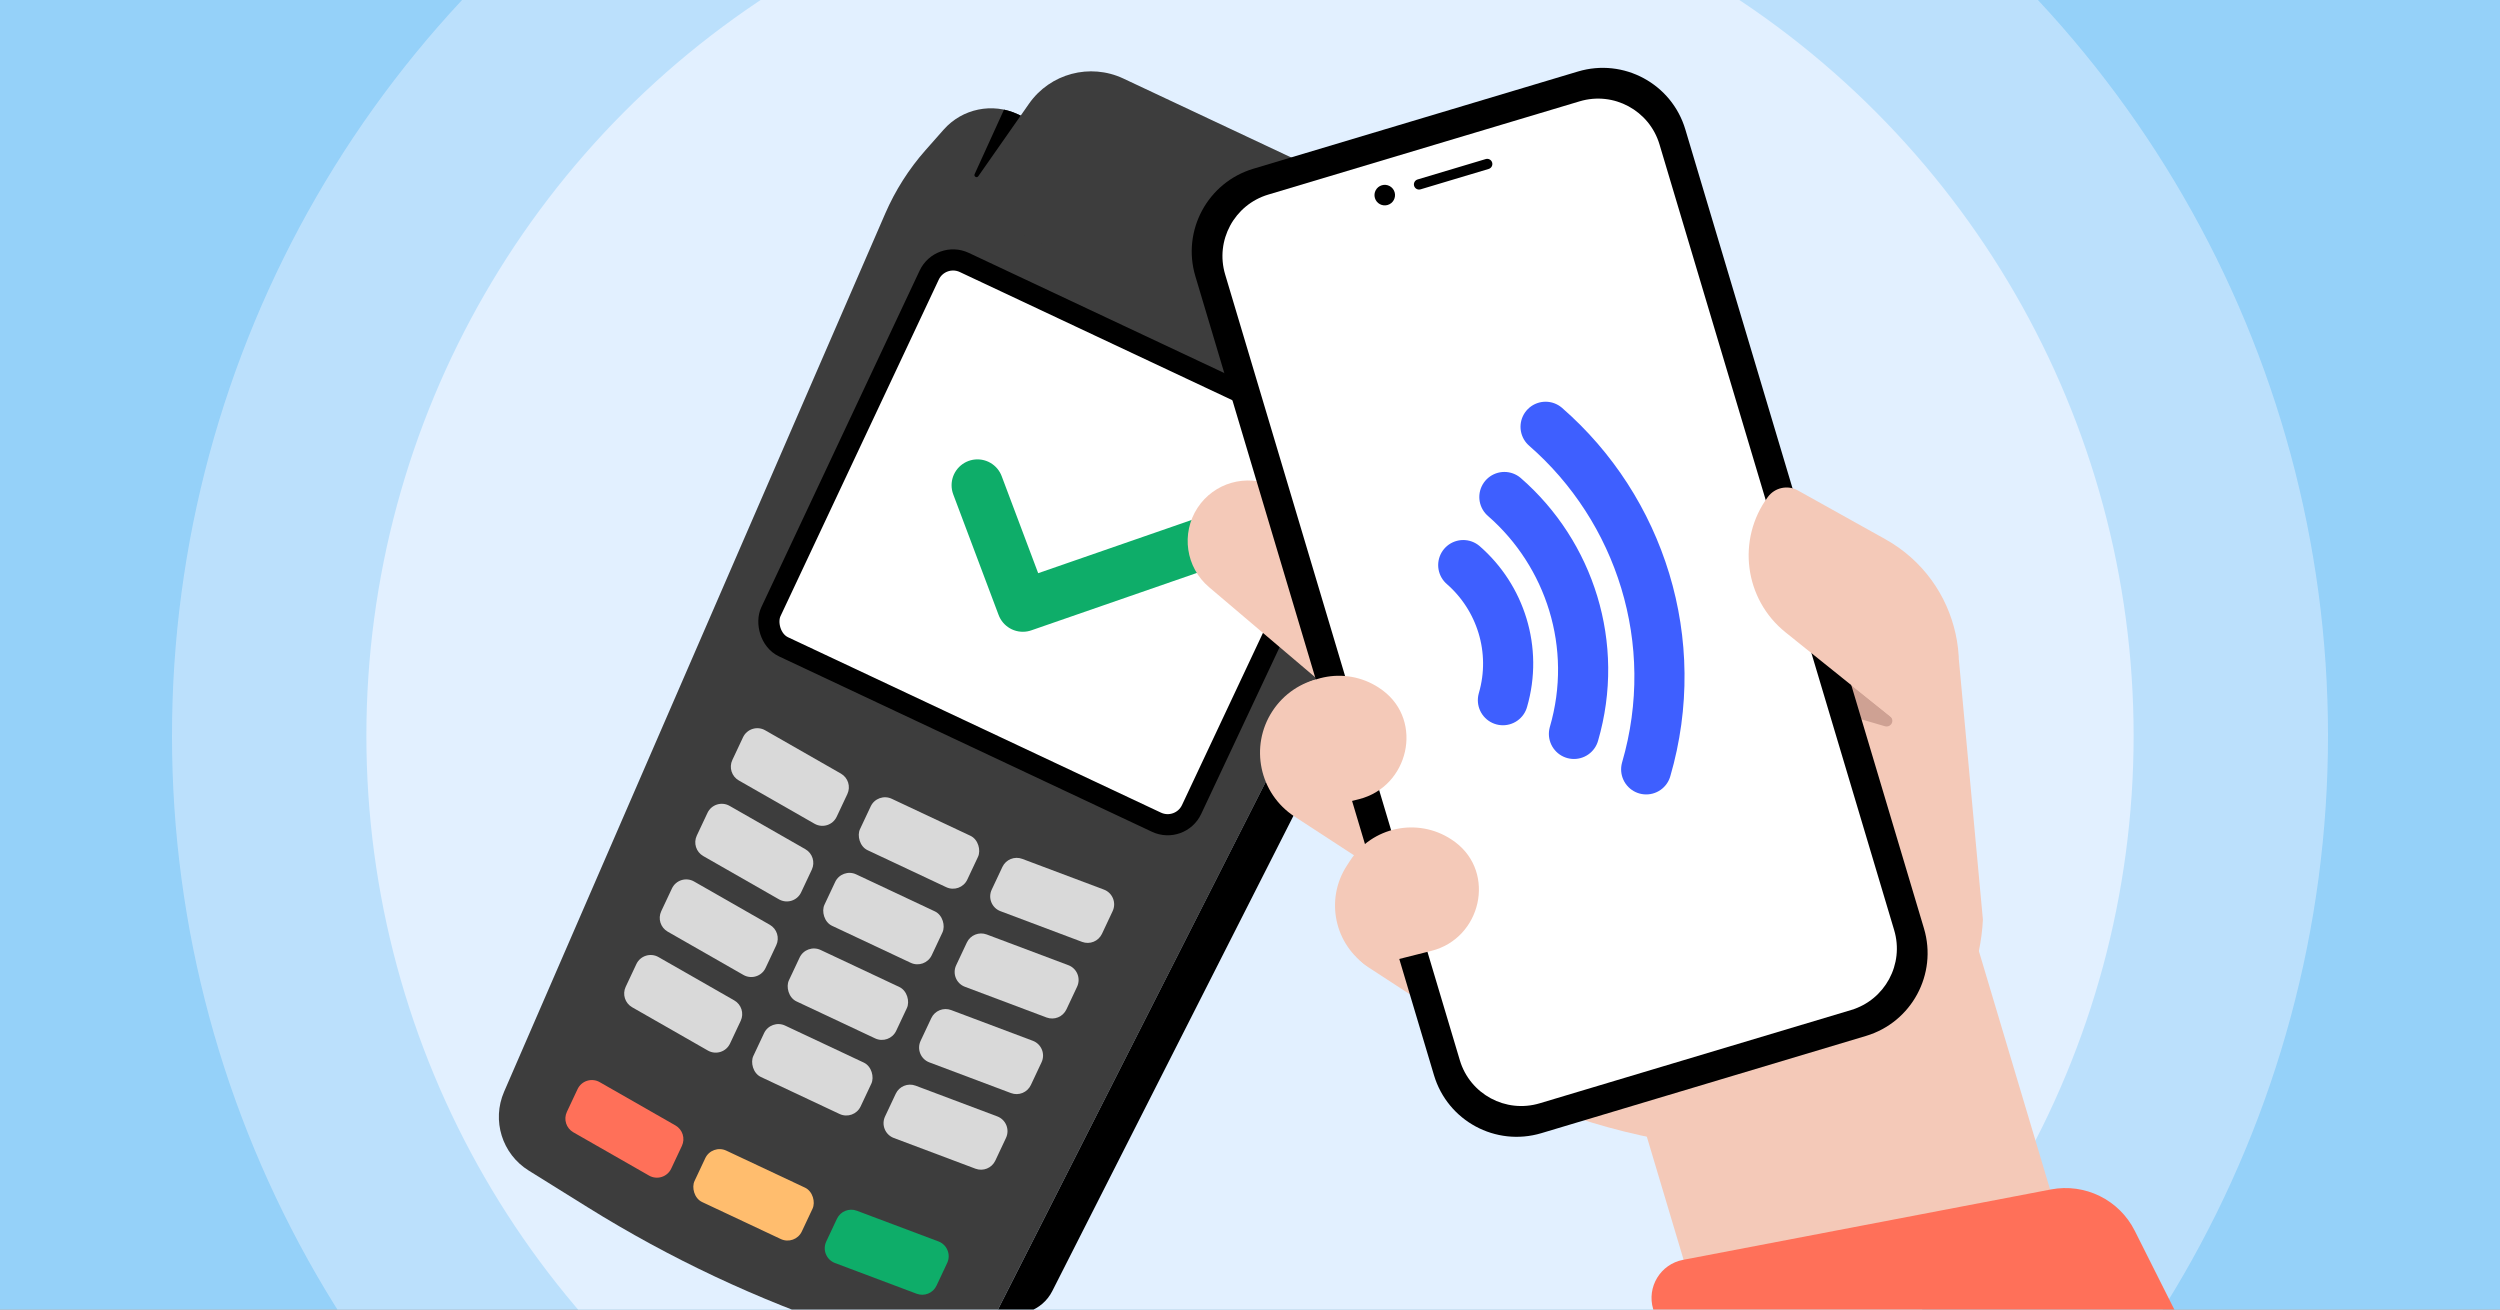 <svg width="945" height="495" viewBox="0 0 945 495" fill="none" xmlns="http://www.w3.org/2000/svg">
<rect x="0" y="0" width="945" height="495" fill="#808080" stroke="none"/>
<g clip-path="url(#clip0_4507_2364)">
<rect width="945" height="495" fill="#95D1F9"/>
<circle cx="472.5" cy="278.114" r="334.006" fill="#E2F1FF"/>
<circle opacity="0.5" cx="472.5" cy="278.114" r="407.484" fill="#E2F1FF"/>
<path d="M356.705 49.001C363.731 41.05 375.162 38.688 384.764 43.204L535.685 114.175C545.287 118.691 550.759 129.001 549.117 139.484L547.522 149.666C546.047 159.079 543.1 168.2 538.788 176.696L374.994 499.416C369.637 509.969 357.359 515.008 346.133 511.261L321.14 502.916C286.451 491.335 253.243 475.719 222.198 456.388L199.831 442.461C189.784 436.205 185.834 423.535 190.546 412.678L334.632 80.69C338.425 71.951 343.571 63.863 349.88 56.724L356.705 49.001Z" fill="#3D3D3D"/>
<rect x="355.481" y="94.965" width="175.72" height="160.558" rx="9.969" transform="rotate(25.186 355.481 94.965)" fill="white" stroke="black" stroke-width="7.996"/>
<rect x="331.672" y="299.396" width="44.819" height="21.476" rx="5.971" transform="rotate(25.186 331.672 299.396)" fill="#D9D9D9"/>
<rect x="318.234" y="327.973" width="44.819" height="21.476" rx="5.971" transform="rotate(25.186 318.234 327.973)" fill="#D9D9D9"/>
<rect x="304.795" y="356.55" width="44.819" height="21.476" rx="5.971" transform="rotate(25.186 304.795 356.55)" fill="#D9D9D9"/>
<rect x="291.357" y="385.126" width="44.819" height="21.476" rx="5.971" transform="rotate(25.186 291.357 385.126)" fill="#D9D9D9"/>
<rect x="269.128" y="432.394" width="44.819" height="21.476" rx="5.971" transform="rotate(25.186 269.128 432.394)" fill="#FFBD6E"/>
<path d="M280.864 278.691C282.348 275.537 286.205 274.319 289.231 276.048L317.865 292.418C320.568 293.963 321.63 297.325 320.305 300.142L316.264 308.736C314.781 311.889 310.923 313.108 307.897 311.378L279.263 295.009C276.561 293.464 275.499 290.102 276.823 287.284L280.864 278.691Z" fill="#D9D9D9"/>
<path d="M267.426 307.268C268.909 304.114 272.767 302.895 275.793 304.625L304.426 320.994C307.129 322.539 308.191 325.902 306.866 328.719L302.825 337.312C301.342 340.466 297.484 341.685 294.459 339.955L265.825 323.586C263.122 322.041 262.06 318.678 263.385 315.861L267.426 307.268Z" fill="#D9D9D9"/>
<path d="M253.988 335.845C255.471 332.691 259.328 331.472 262.354 333.202L290.988 349.571C293.691 351.116 294.753 354.479 293.428 357.296L289.387 365.889C287.904 369.043 284.046 370.262 281.02 368.532L252.386 352.163C249.684 350.618 248.622 347.255 249.946 344.438L253.988 335.845Z" fill="#D9D9D9"/>
<path d="M240.549 364.421C242.032 361.268 245.89 360.049 248.916 361.779L277.55 378.148C280.252 379.693 281.314 383.055 279.989 385.873L275.948 394.466C274.465 397.62 270.607 398.838 267.582 397.109L238.948 380.739C236.245 379.194 235.183 375.832 236.508 373.015L240.549 364.421Z" fill="#D9D9D9"/>
<path d="M218.321 411.689C219.804 408.536 223.662 407.317 226.687 409.047L255.321 425.416C258.024 426.961 259.086 430.323 257.761 433.141L253.72 441.734C252.237 444.888 248.379 446.107 245.354 444.377L216.72 428.008C214.017 426.462 212.955 423.1 214.28 420.283L218.321 411.689Z" fill="#FF7059"/>
<path d="M420.583 344.395C422.066 341.241 420.544 337.492 417.282 336.265L386.411 324.652C383.498 323.556 380.231 324.883 378.906 327.7L374.865 336.293C373.382 339.447 374.904 343.195 378.166 344.423L409.036 356.036C411.95 357.132 415.217 355.805 416.542 352.988L420.583 344.395Z" fill="#D9D9D9"/>
<path d="M407.145 372.971C408.628 369.818 407.106 366.069 403.844 364.842L372.973 353.229C370.059 352.133 366.792 353.459 365.467 356.277L361.426 364.87C359.943 368.024 361.465 371.772 364.727 372.999L395.598 384.613C398.512 385.709 401.779 384.382 403.103 381.565L407.145 372.971Z" fill="#D9D9D9"/>
<path d="M393.706 401.548C395.189 398.394 393.667 394.646 390.405 393.419L359.535 381.806C356.621 380.71 353.354 382.036 352.029 384.853L347.988 393.447C346.505 396.601 348.027 400.349 351.289 401.576L382.159 413.189C385.073 414.285 388.34 412.959 389.665 410.142L393.706 401.548Z" fill="#D9D9D9"/>
<path d="M380.268 430.125C381.751 426.971 380.229 423.223 376.967 421.996L346.096 410.383C343.182 409.287 339.915 410.613 338.591 413.43L334.549 422.024C333.066 425.178 334.588 428.926 337.85 430.153L368.721 441.766C371.635 442.862 374.902 441.536 376.226 438.719L380.268 430.125Z" fill="#D9D9D9"/>
<path d="M358.039 477.393C359.523 474.239 358 470.491 354.738 469.264L323.868 457.651C320.954 456.555 317.687 457.881 316.362 460.698L312.321 469.292C310.838 472.446 312.36 476.194 315.622 477.421L346.493 489.034C349.406 490.13 352.673 488.804 353.998 485.987L358.039 477.393Z" fill="#0EAD69"/>
<path d="M533.108 187.818V187.818C540.614 191.347 543.717 200.381 539.964 207.777L397.749 488.051C393.93 495.578 384.82 498.706 377.182 495.115V495.115L533.108 187.818Z" fill="black"/>
<path d="M388.958 39.214C396.95 27.775 412.02 23.755 424.648 29.693L520.653 74.84C533.281 80.779 539.796 94.949 536.083 108.401L527.53 139.392C525.56 146.529 517.637 150.172 510.937 147.022L375.251 83.215C368.551 80.064 366.303 71.638 370.544 65.569L388.958 39.214Z" fill="#3D3D3D"/>
<path d="M369.477 183.423L386.632 229.03L459.348 203.814" stroke="#0EAD69" stroke-width="19.562" stroke-linecap="round" stroke-linejoin="round"/>
<path d="M368.41 65.824L379.517 41.437C379.517 41.437 381.485 41.882 383.068 42.485C384.651 43.088 385.82 43.7 385.82 43.7L369.793 66.614C369.235 67.411 368.007 66.71 368.41 65.824Z" fill="black"/>
<path d="M528.666 141.186L540.365 117.077C540.365 117.077 538.767 115.846 537.293 115.011C535.819 114.176 534.602 113.665 534.602 113.665L527.176 140.624C526.918 141.562 528.242 142.061 528.666 141.186Z" fill="black"/>
<path d="M743.984 346.009L777.189 457.174L714.415 492.199L639.591 486.882L609.539 386.273L743.984 346.009Z" fill="#F4C9B8"/>
<path d="M636.185 476.224C627.658 477.856 622.409 486.499 624.894 494.814L696.672 734.895L910.311 670.97L806.936 465.228C801.055 453.524 788.117 447.148 775.247 449.611L636.185 476.224Z" fill="#FF7059"/>
<path d="M740.475 249.588L749.54 347.683C747.893 379.091 727.518 405.717 698.442 414.425L701.088 432.503C664.388 443.494 558.124 424.126 544.391 386.702L497.244 258.154L600.601 210.947L740.475 249.588Z" fill="#F4C9B8"/>
<path d="M606.13 354.916L548.693 317.474C538.701 310.96 525.299 313.795 518.787 323.8L511.012 335.747C504.501 345.752 507.327 359.166 517.319 365.68L574.756 403.122L606.13 354.916Z" fill="#F4C9B8"/>
<path d="M566.223 290.116L520.705 260.443C507.423 251.785 489.602 255.555 480.946 268.854C472.291 282.153 476.05 299.991 489.332 308.649L534.85 338.322C538.14 340.466 542.559 339.531 544.703 336.237L568.301 299.978C570.445 296.684 569.513 292.26 566.223 290.116Z" fill="#F4C9B8"/>
<path d="M551.003 216.224L481.44 183.768C471.132 178.958 458.843 182.47 452.638 192.011C446.36 201.666 448.23 214.482 457 221.926L515.157 271.297L551.003 216.224Z" fill="#F4C9B8"/>
<path d="M699.725 258.944L714.499 270.779C715.418 271.516 715.571 272.85 714.851 273.781C714.303 274.478 713.393 274.775 712.542 274.533L696.066 269.688L699.725 258.944V258.944Z" fill="#CEA193"/>
<path d="M473.754 63.786L596.476 27.028C613.735 21.858 631.901 31.661 637.057 48.926L727.264 350.962C732.42 368.227 722.598 386.413 705.354 391.578L582.632 428.337C565.373 433.506 547.207 423.704 542.051 406.438L451.844 104.402C446.687 87.137 456.509 68.951 473.754 63.786Z" fill="black"/>
<path d="M551.817 400.774L463.107 103.751C459.272 90.911 466.573 77.399 479.395 73.558L597.119 38.297C609.954 34.453 623.455 41.75 627.286 54.576L715.997 351.599C719.831 364.439 712.544 377.947 699.709 381.792L581.984 417.053C569.163 420.894 555.652 413.615 551.817 400.774Z" fill="white"/>
<path d="M524.55 77.477C522.495 78.093 520.332 76.925 519.718 74.869C519.104 72.813 520.272 70.648 522.327 70.032C524.382 69.417 526.545 70.584 527.159 72.64C527.773 74.696 526.605 76.862 524.55 77.477Z" fill="black"/>
<path d="M561.607 60.125L535.847 67.839C534.822 68.145 534.227 69.226 534.538 70.265C534.844 71.29 535.924 71.884 536.962 71.573L562.722 63.859C563.747 63.553 564.342 62.472 564.031 61.433C563.725 60.408 562.645 59.814 561.607 60.125Z" fill="black"/>
<path d="M517.185 365.448C504.405 357.124 500.788 339.996 509.125 327.199L510.329 325.339C518.652 312.546 535.771 308.919 548.555 317.257C549.087 317.603 549.608 317.967 550.102 318.34C565.588 329.986 559.872 354.684 541.096 359.419L517.185 365.448Z" fill="#F4C9B8"/>
<path d="M489.807 308.115C477.026 299.791 473.409 282.662 481.747 269.866L482.95 268.005C491.273 255.213 508.392 251.586 521.176 259.924C521.708 260.27 522.229 260.634 522.723 261.006C538.209 272.652 532.493 297.351 513.718 302.086L489.807 308.115Z" fill="#F4C9B8"/>
<path d="M730.027 283.263C749.263 256.916 741.11 219.687 712.644 203.815L679.589 185.385C675.734 183.233 670.879 184.29 668.255 187.846C656.405 203.945 659.352 226.51 674.928 239.018L730.027 283.263Z" fill="#F4C9B8"/>
<path d="M553.108 213.608C567.169 225.856 573.655 245.583 568.102 264.666" stroke="#3E5FFF" stroke-width="18.958" stroke-linecap="round"/>
<path d="M568.657 187.87C593.317 209.35 604.692 243.947 594.953 277.413" stroke="#3E5FFF" stroke-width="18.958" stroke-linecap="round"/>
<path d="M584.233 161.328C619.894 192.39 636.343 242.421 622.261 290.817" stroke="#3E5FFF" stroke-width="18.958" stroke-linecap="round"/>
</g>
<defs>
<clipPath id="clip0_4507_2364">
<rect width="945" height="495" fill="white"/>
</clipPath>
</defs>
</svg>
